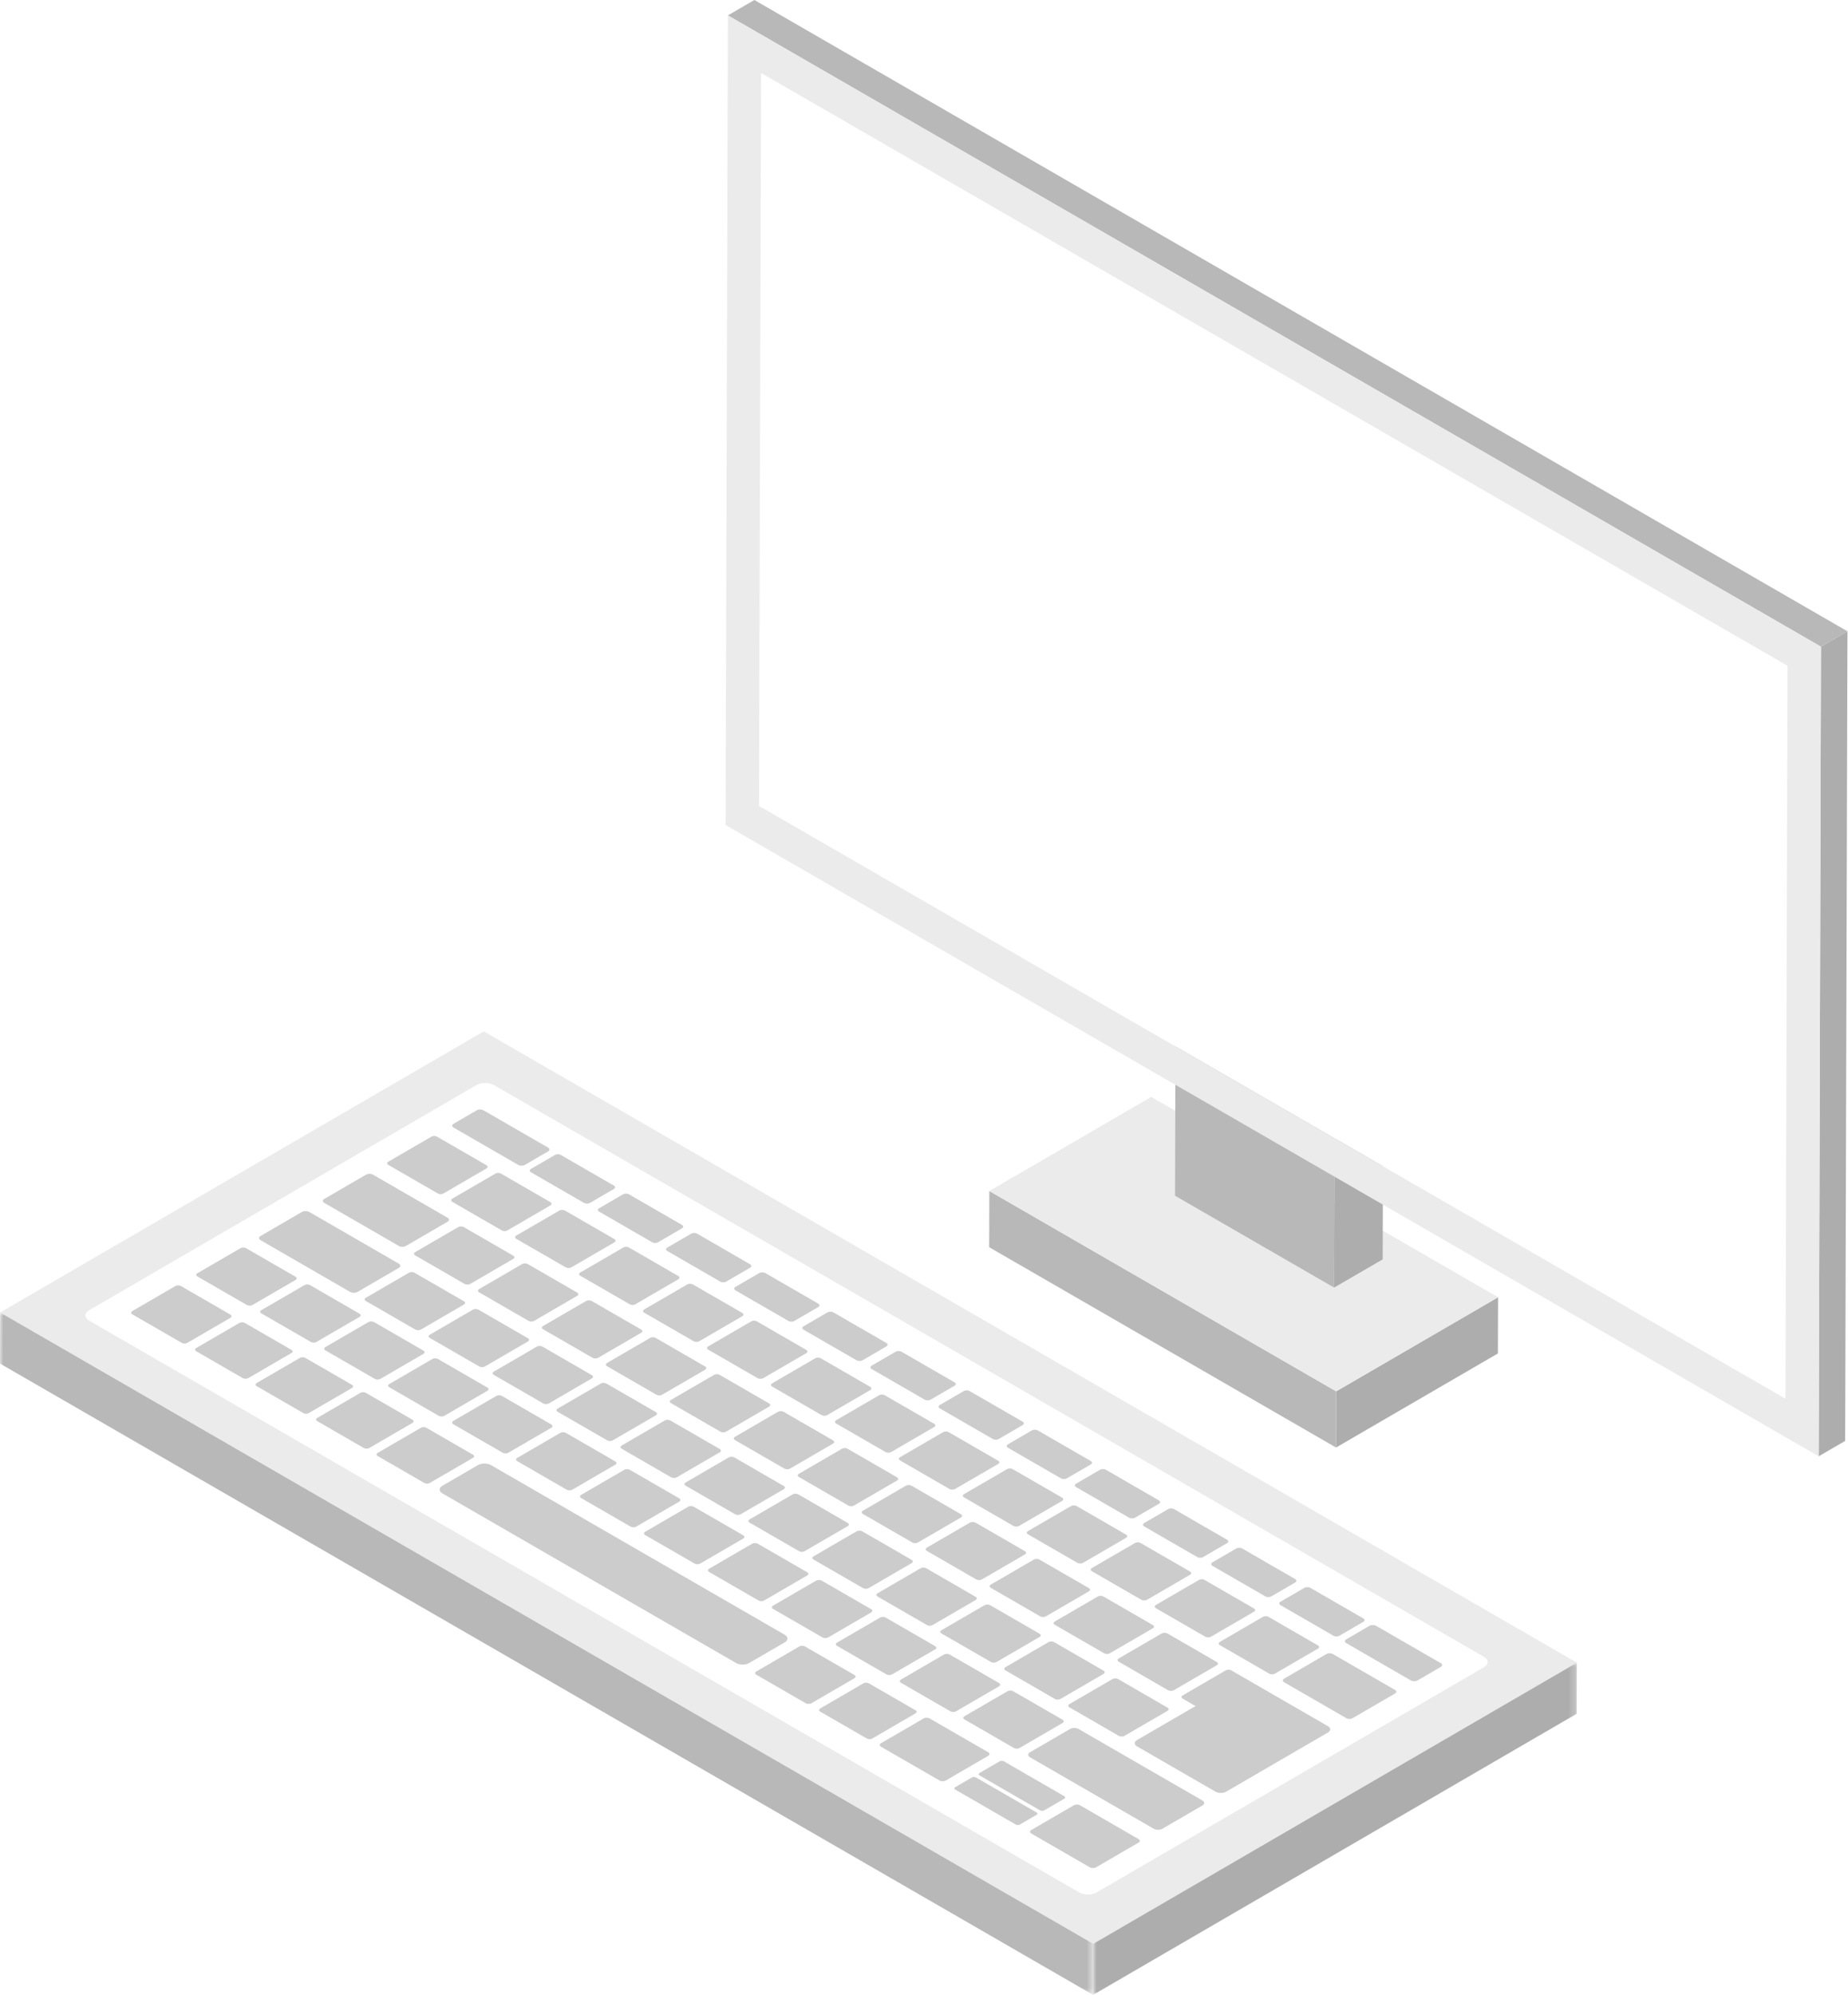 <?xml version="1.0" encoding="UTF-8"?>
<svg width="278px" height="300px" viewBox="0 0 278 300" version="1.1" xmlns="http://www.w3.org/2000/svg" xmlns:xlink="http://www.w3.org/1999/xlink">
    <title>company-vision_bg--2</title>
    <defs>
        <polygon id="path-1" points="0 -2.46531329e-14 72.774 -2.46531329e-14 72.774 49.958 0 49.958"></polygon>
        <polygon id="path-3" points="0 3.69796994e-14 164.46 3.69796994e-14 164.46 102.617 0 102.617"></polygon>
    </defs>
    <g id="Page-1" stroke="none" stroke-width="1" fill="none" fill-rule="evenodd" opacity="0.4">
        <g id="Group-190" transform="translate(0, 0)">
            <g id="Group-7" transform="translate(148.804, 164.962)">
                <polygon id="Fill-1" fill="#333333" points="76.555 30.126 76.531 38.574 52.18 52.724 52.204 44.277"></polygon>
                <polygon id="Fill-3" fill="#4D4D4D" points="52.204 44.277 52.18 52.724 0 22.598 0.024 14.151"></polygon>
                <polygon id="Fill-5" fill="#CCCCCC" points="76.555 30.126 52.204 44.277 0.024 14.151 24.374 0"></polygon>
            </g>
            <polygon id="Fill-8" fill="#333333" points="200.8 157.188 208.103 152.943 208 189.39 200.697 193.634"></polygon>
            <polygon id="Fill-9" fill="#808080" points="176.868 143.37 184.171 139.126 208.104 152.943 200.8 157.188"></polygon>
            <polygon id="Fill-10" fill="#4D4D4D" points="200.8 157.188 200.697 193.634 176.764 179.817 176.867 143.37"></polygon>
            <polygon id="Fill-11" fill="#FFFFFF" points="268.907 100.12 268.594 210.352 114.18 121.2 114.492 10.968"></polygon>
            <polygon id="Fill-12" fill="#333333" points="273.933 97.252 273.588 219.005 277.572 216.69 277.917 94.937"></polygon>
            <polygon id="Fill-13" fill="#4D4D4D" points="113.482 0 109.498 2.315 273.933 97.252 277.917 94.937"></polygon>
            <path d="M268.594,210.352 L268.907,100.12 L114.492,10.968 L114.179,121.2 L268.594,210.352 L268.594,210.352 Z M109.498,2.315 L273.933,97.251 L273.588,219.005 L109.153,124.068 L109.498,2.315 Z" id="Fill-14" fill="#CCCCCC"></path>
            <g id="Group-189" transform="translate(0, 155.103)">
                <path d="M164.971,129.465 L223.239,95.604 C223.962,95.183 223.961,94.498 223.233,94.077 L74.307,8.095 C73.579,7.675 72.395,7.676 71.672,8.096 L13.404,41.958 C12.681,42.378 12.685,43.062 13.413,43.483 L162.339,129.465 C163.066,129.886 164.248,129.886 164.971,129.465 L164.971,129.465 Z M72.774,0 L237.213,94.939 L164.46,137.218 L0.022,42.279 L72.774,0 Z" id="Fill-15" fill="#CCCCCC"></path>
                <path d="M153.406,119.285 L155.943,117.811 C156.106,117.716 156.106,117.563 155.94,117.468 L146.807,112.194 C146.645,112.101 146.378,112.099 146.214,112.194 L143.677,113.669 C143.516,113.762 143.516,113.918 143.679,114.012 L152.812,119.285 C152.978,119.381 153.244,119.379 153.406,119.285 L153.406,119.285 Z M157.09,117.145 L160.107,115.391 C160.284,115.288 160.283,115.122 160.105,115.02 L151.02,109.774 C150.843,109.672 150.555,109.672 150.379,109.774 L147.361,111.528 C147.185,111.63 147.186,111.797 147.363,111.899 L156.448,117.145 C156.626,117.247 156.914,117.247 157.09,117.145 L157.09,117.145 Z M103.982,30.42 L100.376,32.516 C100.134,32.656 100.135,32.886 100.379,33.026 L108.358,37.633 C108.601,37.773 108.997,37.773 109.238,37.633 L112.845,35.537 C113.087,35.396 113.086,35.167 112.842,35.027 L104.864,30.42 C104.62,30.279 104.224,30.279 103.982,30.42 L103.982,30.42 Z M196.23,83.679 L192.623,85.775 C192.381,85.915 192.383,86.144 192.626,86.285 L200.604,90.891 C200.848,91.032 201.244,91.032 201.486,90.891 L205.092,88.796 C205.334,88.655 205.333,88.426 205.089,88.285 L197.111,83.679 C196.867,83.538 196.472,83.538 196.23,83.679 L196.23,83.679 Z M165.48,65.925 L161.873,68.021 C161.631,68.162 161.632,68.391 161.876,68.532 L169.854,73.138 C170.098,73.279 170.494,73.279 170.736,73.138 L174.342,71.042 C174.584,70.902 174.583,70.673 174.339,70.532 L166.361,65.925 C166.117,65.785 165.722,65.785 165.48,65.925 L165.48,65.925 Z M124.483,42.256 L120.877,44.352 C120.635,44.493 120.637,44.722 120.88,44.862 L128.858,49.469 C129.099,49.608 129.498,49.609 129.74,49.469 L133.346,47.373 C133.588,47.232 133.584,47.002 133.343,46.863 L125.365,42.256 C125.121,42.116 124.725,42.116 124.483,42.256 L124.483,42.256 Z M185.98,77.761 L182.374,79.858 C182.132,79.998 182.133,80.227 182.377,80.368 L190.355,84.974 C190.599,85.115 190.995,85.115 191.237,84.974 L194.843,82.878 C195.085,82.738 195.084,82.509 194.84,82.368 L186.862,77.762 C186.618,77.621 186.222,77.621 185.98,77.761 L185.98,77.761 Z M155.23,60.008 L151.624,62.104 C151.382,62.244 151.383,62.474 151.627,62.614 L159.606,67.221 C159.849,67.361 160.245,67.361 160.487,67.221 L164.093,65.125 C164.335,64.984 164.334,64.755 164.09,64.615 L156.112,60.008 C155.868,59.868 155.472,59.867 155.23,60.008 L155.23,60.008 Z M134.732,48.173 L131.126,50.269 C130.884,50.41 130.885,50.639 131.129,50.78 L139.107,55.386 C139.351,55.527 139.747,55.527 139.989,55.386 L143.595,53.291 C143.837,53.15 143.836,52.921 143.592,52.78 L135.614,48.173 C135.37,48.033 134.974,48.033 134.732,48.173 L134.732,48.173 Z M83.484,18.585 L79.878,20.681 C79.636,20.822 79.637,21.051 79.881,21.192 L87.859,25.798 C88.103,25.939 88.499,25.939 88.741,25.798 L92.347,23.703 C92.589,23.562 92.588,23.333 92.344,23.192 L84.366,18.585 C84.122,18.445 83.726,18.445 83.484,18.585 L83.484,18.585 Z M144.982,54.091 L141.375,56.186 C141.133,56.327 141.134,56.556 141.378,56.697 L149.356,61.303 C149.6,61.444 149.996,61.444 150.238,61.303 L153.844,59.208 C154.086,59.067 154.085,58.838 153.841,58.697 L145.863,54.091 C145.619,53.95 145.224,53.95 144.982,54.091 L144.982,54.091 Z M93.733,24.503 L90.127,26.598 C89.885,26.739 89.886,26.968 90.13,27.109 L98.108,31.715 C98.352,31.856 98.748,31.856 98.99,31.715 L102.596,29.62 C102.838,29.479 102.837,29.25 102.593,29.109 L94.615,24.503 C94.371,24.362 93.975,24.362 93.733,24.503 L93.733,24.503 Z M175.728,71.843 L172.122,73.938 C171.88,74.079 171.884,74.31 172.128,74.451 L180.107,79.057 C180.347,79.196 180.746,79.197 180.988,79.057 L184.594,76.961 C184.836,76.821 184.832,76.59 184.591,76.451 L176.613,71.844 C176.369,71.704 175.97,71.702 175.728,71.843 L175.728,71.843 Z M114.231,36.337 L110.625,38.433 C110.383,38.574 110.384,38.803 110.628,38.943 L118.606,43.55 C118.85,43.691 119.249,43.692 119.491,43.552 L123.097,41.456 C123.339,41.315 123.335,41.084 123.091,40.944 L115.112,36.337 C114.869,36.197 114.474,36.197 114.231,36.337 L114.231,36.337 Z M213.226,97.618 L216.743,95.574 C217.009,95.42 217.01,95.168 216.743,95.013 L206.999,89.388 C206.731,89.233 206.294,89.233 206.027,89.388 L202.511,91.431 C202.245,91.586 202.246,91.839 202.514,91.994 L212.258,97.62 C212.526,97.774 212.96,97.772 213.226,97.618 L213.226,97.618 Z M71.741,11.857 L68.224,13.901 C67.959,14.056 67.96,14.309 68.227,14.464 L77.971,20.089 C78.239,20.244 78.677,20.244 78.943,20.089 L82.459,18.045 C82.725,17.891 82.724,17.638 82.456,17.483 L72.712,11.857 C72.444,11.703 72.007,11.703 71.741,11.857 L71.741,11.857 Z M55.546,62.658 L62.054,58.876 C62.275,58.748 62.274,58.536 62.051,58.408 L55.032,54.355 C54.809,54.227 54.444,54.227 54.223,54.355 L47.715,58.137 C47.494,58.265 47.492,58.479 47.715,58.607 L54.734,62.66 C54.957,62.788 55.325,62.787 55.546,62.658 L55.546,62.658 Z M131.214,106.345 L137.721,102.563 C137.943,102.435 137.941,102.223 137.716,102.093 L130.7,98.042 C130.477,97.913 130.111,97.913 129.89,98.042 L123.383,101.824 C123.162,101.952 123.16,102.165 123.383,102.294 L130.399,106.345 C130.624,106.475 130.993,106.473 131.214,106.345 L131.214,106.345 Z M64.649,67.914 L71.157,64.132 C71.378,64.004 71.377,63.792 71.151,63.662 L64.135,59.611 C63.91,59.481 63.544,59.481 63.323,59.609 L56.815,63.391 C56.594,63.52 56.593,63.733 56.818,63.863 L63.835,67.914 C64.06,68.044 64.428,68.042 64.649,67.914 L64.649,67.914 Z M46.446,57.404 L52.953,53.622 C53.175,53.494 53.173,53.282 52.948,53.152 L45.932,49.101 C45.706,48.971 45.341,48.971 45.119,49.099 L38.612,52.881 C38.391,53.01 38.389,53.223 38.615,53.354 L45.631,57.404 C45.856,57.534 46.225,57.533 46.446,57.404 L46.446,57.404 Z M37.343,52.149 L43.85,48.367 C44.072,48.238 44.07,48.026 43.845,47.896 L36.828,43.845 C36.603,43.715 36.237,43.715 36.016,43.844 L29.509,47.626 C29.288,47.754 29.286,47.967 29.512,48.097 L36.528,52.148 C36.753,52.279 37.122,52.277 37.343,52.149 L37.343,52.149 Z M163.802,83.724 L156.362,79.429 C156.133,79.297 155.756,79.297 155.526,79.43 L149.042,83.198 C148.815,83.33 148.816,83.549 149.045,83.681 L156.485,87.976 C156.717,88.11 157.094,88.11 157.321,87.978 L163.805,84.211 C164.035,84.077 164.034,83.858 163.802,83.724 L163.802,83.724 Z M134.937,67.059 L127.497,62.764 C127.266,62.63 126.891,62.632 126.661,62.765 L120.178,66.533 C119.95,66.665 119.949,66.882 120.18,67.016 L127.621,71.311 C127.852,71.445 128.23,71.445 128.457,71.313 L134.94,67.546 C135.17,67.412 135.169,67.193 134.937,67.059 L134.937,67.059 Z M115.697,55.951 L108.256,51.655 C108.025,51.522 107.647,51.522 107.417,51.655 L100.934,55.423 C100.707,55.555 100.708,55.774 100.939,55.907 L108.38,60.203 C108.608,60.335 108.986,60.335 109.213,60.203 L115.696,56.435 C115.927,56.301 115.925,56.082 115.697,55.951 L115.697,55.951 Z M72.072,39.24 L79.515,43.538 C79.744,43.67 80.121,43.67 80.348,43.538 L86.832,39.77 C87.062,39.636 87.061,39.418 86.832,39.286 L79.389,34.988 C79.161,34.857 78.783,34.857 78.553,34.99 L72.069,38.758 C71.842,38.89 71.844,39.109 72.072,39.24 L72.072,39.24 Z M106.073,50.394 L98.633,46.099 C98.401,45.965 98.027,45.967 97.797,46.101 L91.313,49.868 C91.086,50.001 91.084,50.217 91.316,50.351 L98.756,54.647 C98.988,54.78 99.366,54.78 99.592,54.649 L106.076,50.881 C106.306,50.747 106.305,50.528 106.073,50.394 L106.073,50.394 Z M28.179,46.844 L34.663,43.076 C34.89,42.944 34.889,42.726 34.66,42.594 L27.22,38.298 C26.988,38.164 26.611,38.164 26.384,38.296 L19.9,42.064 C19.67,42.198 19.671,42.416 19.903,42.55 L27.343,46.846 C27.572,46.978 27.95,46.978 28.179,46.844 L28.179,46.844 Z M158.663,88.753 C158.435,88.885 158.437,89.103 158.668,89.237 L166.108,93.533 C166.34,93.666 166.715,93.664 166.942,93.533 L173.425,89.765 C173.655,89.631 173.657,89.414 173.425,89.28 L165.985,84.985 C165.754,84.851 165.376,84.851 165.146,84.985 L158.663,88.753 L158.663,88.753 Z M144.561,72.616 L137.121,68.32 C136.89,68.186 136.512,68.186 136.281,68.32 L129.798,72.088 C129.571,72.22 129.573,72.439 129.804,72.572 L137.244,76.868 C137.476,77.002 137.85,77 138.077,76.868 L144.561,73.1 C144.791,72.966 144.793,72.749 144.561,72.616 L144.561,72.616 Z M87.289,36.264 C87.059,36.398 87.057,36.615 87.289,36.749 L94.729,41.045 C94.96,41.178 95.338,41.178 95.568,41.045 L102.052,37.277 C102.279,37.145 102.277,36.926 102.046,36.792 L94.606,32.497 C94.374,32.363 93.999,32.365 93.773,32.497 L87.289,36.264 L87.289,36.264 Z M142.015,93.71 L135.532,97.478 C135.304,97.609 135.306,97.828 135.537,97.962 L142.977,102.258 C143.206,102.39 143.584,102.389 143.811,102.257 L150.294,98.49 C150.524,98.356 150.523,98.137 150.294,98.005 L142.854,93.71 C142.623,93.576 142.245,93.576 142.015,93.71 L142.015,93.71 Z M103.144,68.322 L110.584,72.617 C110.815,72.751 111.19,72.753 111.42,72.619 L117.903,68.851 C118.134,68.717 118.132,68.499 117.901,68.365 L110.461,64.069 C110.232,63.938 109.854,63.938 109.624,64.071 L103.141,67.839 C102.911,67.973 102.915,68.19 103.144,68.322 L103.144,68.322 Z M93.907,65.934 L87.423,69.702 C87.196,69.834 87.197,70.053 87.429,70.187 L94.869,74.482 C95.101,74.616 95.475,74.614 95.702,74.482 L102.186,70.714 C102.416,70.581 102.418,70.364 102.186,70.23 L94.746,65.934 C94.515,65.801 94.137,65.801 93.907,65.934 L93.907,65.934 Z M132.395,88.156 L125.911,91.923 C125.684,92.055 125.682,92.272 125.914,92.406 L133.354,96.702 C133.586,96.835 133.963,96.835 134.19,96.703 L140.674,92.935 C140.904,92.802 140.903,92.583 140.671,92.449 L133.231,88.154 C132.999,88.02 132.624,88.022 132.395,88.156 L132.395,88.156 Z M61.516,36.296 L55.033,40.064 C54.802,40.198 54.807,40.414 55.038,40.548 L62.478,44.844 C62.707,44.976 63.082,44.977 63.311,44.844 L69.795,41.076 C70.025,40.942 70.024,40.723 69.795,40.591 L62.355,36.296 C62.124,36.162 61.746,36.162 61.516,36.296 L61.516,36.296 Z M113.15,77.045 L106.667,80.813 C106.44,80.945 106.441,81.163 106.67,81.295 L114.113,85.593 C114.341,85.725 114.719,85.725 114.946,85.593 L121.43,81.825 C121.66,81.691 121.659,81.473 121.43,81.34 L113.987,77.043 C113.758,76.911 113.381,76.911 113.15,77.045 L113.15,77.045 Z M183.506,92.3 L190.945,96.595 C191.177,96.729 191.552,96.727 191.782,96.594 L198.265,92.826 C198.492,92.694 198.494,92.477 198.263,92.343 L190.823,88.048 C190.591,87.914 190.213,87.914 189.986,88.046 L183.503,91.813 C183.273,91.947 183.274,92.166 183.506,92.3 L183.506,92.3 Z M84.286,60.38 L77.803,64.148 C77.575,64.28 77.577,64.498 77.805,64.631 L85.246,68.926 C85.477,69.06 85.855,69.06 86.082,68.928 L92.565,65.16 C92.795,65.026 92.794,64.808 92.563,64.674 L85.122,60.378 C84.894,60.246 84.516,60.246 84.286,60.38 L84.286,60.38 Z M153.365,107.774 L159.848,104.006 C160.079,103.872 160.077,103.653 159.849,103.522 L152.406,99.224 C152.177,99.092 151.799,99.092 151.569,99.226 L145.086,102.994 C144.859,103.126 144.86,103.345 145.088,103.477 L152.531,107.774 C152.76,107.905 153.138,107.905 153.365,107.774 L153.365,107.774 Z M58.565,53.522 L66.004,57.817 C66.236,57.951 66.611,57.949 66.838,57.817 L73.321,54.05 C73.552,53.916 73.553,53.699 73.322,53.565 L65.882,49.27 C65.65,49.136 65.272,49.136 65.042,49.27 L58.559,53.037 C58.332,53.169 58.333,53.388 58.565,53.522 L58.565,53.522 Z M162.917,79.929 L169.401,76.161 C169.628,76.029 169.63,75.812 169.398,75.678 L161.958,71.383 C161.727,71.249 161.349,71.249 161.122,71.381 L154.638,75.149 C154.408,75.282 154.409,75.501 154.641,75.635 L162.081,79.93 C162.313,80.064 162.687,80.062 162.917,79.929 L162.917,79.929 Z M188.645,87.271 C188.872,87.139 188.87,86.921 188.642,86.789 L181.199,82.491 C180.971,82.36 180.593,82.36 180.366,82.491 L173.882,86.259 C173.652,86.393 173.653,86.612 173.882,86.743 L181.325,91.041 C181.554,91.173 181.931,91.173 182.162,91.039 L188.645,87.271 L188.645,87.271 Z M37.973,41.152 L44.457,37.385 C44.687,37.251 44.686,37.032 44.457,36.9 L37.017,32.605 C36.785,32.471 36.408,32.471 36.178,32.605 L29.694,36.372 C29.467,36.504 29.468,36.723 29.7,36.857 L37.14,41.153 C37.369,41.284 37.746,41.284 37.973,41.152 L37.973,41.152 Z M57.218,52.263 L63.701,48.495 C63.931,48.362 63.929,48.143 63.698,48.009 L56.258,43.713 C56.027,43.58 55.652,43.581 55.422,43.715 L48.938,47.483 C48.711,47.615 48.71,47.832 48.941,47.966 L56.381,52.261 C56.612,52.395 56.99,52.395 57.218,52.263 L57.218,52.263 Z M153.297,74.374 L159.78,70.607 C160.008,70.474 160.006,70.256 159.775,70.122 L152.335,65.826 C152.106,65.695 151.728,65.695 151.501,65.826 L145.018,69.594 C144.788,69.728 144.789,69.947 145.018,70.079 L152.458,74.374 C152.689,74.508 153.067,74.508 153.297,74.374 L153.297,74.374 Z M134.053,63.264 L140.537,59.496 C140.763,59.364 140.766,59.147 140.534,59.013 L133.094,54.718 C132.862,54.584 132.484,54.584 132.257,54.716 L125.774,58.484 C125.544,58.617 125.545,58.836 125.777,58.97 L133.216,63.265 C133.448,63.399 133.823,63.398 134.053,63.264 L134.053,63.264 Z M175.633,101.697 L168.189,97.399 C167.961,97.267 167.583,97.267 167.353,97.401 L160.87,101.169 C160.64,101.302 160.644,101.52 160.872,101.651 L168.316,105.949 C168.544,106.081 168.919,106.083 169.149,105.949 L175.632,102.181 C175.862,102.047 175.861,101.828 175.633,101.697 L175.633,101.697 Z M141.632,90.543 L149.071,94.838 C149.303,94.972 149.675,94.972 149.905,94.838 L156.388,91.07 C156.619,90.937 156.62,90.72 156.389,90.586 L148.949,86.291 C148.717,86.157 148.339,86.157 148.109,86.291 L141.626,90.058 C141.396,90.192 141.4,90.409 141.632,90.543 L141.632,90.543 Z M105.188,46.599 L111.672,42.831 C111.899,42.699 111.898,42.48 111.669,42.348 L104.229,38.053 C103.998,37.919 103.62,37.919 103.393,38.051 L96.91,41.819 C96.679,41.953 96.681,42.171 96.912,42.305 L104.352,46.6 C104.581,46.733 104.959,46.733 105.188,46.599 L105.188,46.599 Z M112.767,73.878 L120.207,78.173 C120.439,78.307 120.81,78.307 121.04,78.173 L127.524,74.406 C127.754,74.272 127.756,74.055 127.524,73.921 L120.084,69.626 C119.852,69.492 119.475,69.492 119.245,69.626 L112.761,73.394 C112.531,73.527 112.535,73.744 112.767,73.878 L112.767,73.878 Z M151.252,96.097 L158.692,100.393 C158.924,100.526 159.298,100.528 159.528,100.395 L166.012,96.627 C166.242,96.493 166.241,96.274 166.009,96.14 L158.569,91.845 C158.337,91.711 157.963,91.713 157.733,91.847 L151.249,95.614 C151.019,95.748 151.02,95.963 151.252,96.097 L151.252,96.097 Z M132.008,84.987 L139.451,89.284 C139.68,89.416 140.054,89.418 140.285,89.284 L146.768,85.516 C146.998,85.382 146.997,85.164 146.768,85.032 L139.325,80.734 C139.097,80.603 138.719,80.603 138.489,80.736 L132.005,84.504 C131.775,84.638 131.779,84.855 132.008,84.987 L132.008,84.987 Z M68.044,25.639 L75.488,29.936 C75.716,30.068 76.094,30.068 76.324,29.934 L82.808,26.166 C83.035,26.034 83.034,25.816 82.805,25.684 L75.362,21.386 C75.133,21.254 74.756,21.254 74.528,21.386 L68.045,25.154 C67.815,25.288 67.816,25.506 68.044,25.639 L68.044,25.639 Z M83.902,57.213 L91.343,61.509 C91.574,61.642 91.946,61.642 92.176,61.508 L98.66,57.741 C98.89,57.607 98.892,57.39 98.66,57.256 L91.22,52.961 C90.988,52.827 90.61,52.827 90.38,52.961 L83.897,56.729 C83.667,56.862 83.671,57.079 83.902,57.213 L83.902,57.213 Z M80.76,47.406 L74.276,51.174 C74.046,51.308 74.047,51.523 74.279,51.657 L81.719,55.953 C81.951,56.086 82.325,56.088 82.556,55.954 L89.039,52.186 C89.269,52.053 89.268,51.834 89.037,51.7 L81.596,47.405 C81.365,47.271 80.99,47.273 80.76,47.406 L80.76,47.406 Z M124.433,57.709 L130.916,53.942 C131.143,53.81 131.142,53.591 130.91,53.457 L123.47,49.161 C123.239,49.028 122.864,49.03 122.637,49.161 L116.153,52.929 C115.923,53.063 115.922,53.28 116.153,53.414 L123.593,57.709 C123.825,57.843 124.202,57.843 124.433,57.709 L124.433,57.709 Z M125.317,61.505 L117.877,57.21 C117.645,57.076 117.268,57.076 117.038,57.21 L110.554,60.977 C110.327,61.109 110.328,61.328 110.56,61.462 L118,65.757 C118.232,65.891 118.609,65.891 118.836,65.759 L125.32,61.991 C125.55,61.858 125.549,61.639 125.317,61.505 L125.317,61.505 Z M68.929,29.434 L62.446,33.202 C62.219,33.334 62.22,33.552 62.451,33.686 L69.892,37.982 C70.123,38.115 70.501,38.115 70.728,37.984 L77.211,34.216 C77.441,34.082 77.44,33.863 77.209,33.73 L69.768,29.434 C69.537,29.3 69.16,29.3 68.929,29.434 L68.929,29.434 Z M122.053,101.042 L128.537,97.275 C128.764,97.142 128.763,96.924 128.531,96.79 L121.091,92.495 C120.859,92.361 120.482,92.361 120.255,92.493 L113.771,96.261 C113.541,96.394 113.542,96.613 113.774,96.747 L121.214,101.042 C121.446,101.176 121.824,101.176 122.053,101.042 L122.053,101.042 Z M154.182,78.17 L146.741,73.874 C146.51,73.741 146.132,73.741 145.902,73.874 L139.418,77.642 C139.192,77.774 139.193,77.993 139.425,78.127 L146.865,82.422 C147.096,82.556 147.474,82.556 147.701,82.424 L154.184,78.656 C154.415,78.522 154.413,78.304 154.182,78.17 L154.182,78.17 Z M81.696,44.797 L89.136,49.092 C89.367,49.226 89.745,49.226 89.972,49.094 L96.455,45.326 C96.686,45.193 96.684,44.974 96.453,44.84 L89.012,40.545 C88.781,40.411 88.403,40.411 88.173,40.545 L81.69,44.312 C81.463,44.444 81.464,44.663 81.696,44.797 L81.696,44.797 Z M176.565,99.089 L183.049,95.321 C183.279,95.187 183.277,94.969 183.046,94.835 L175.606,90.539 C175.374,90.406 174.997,90.406 174.766,90.539 L168.283,94.307 C168.056,94.439 168.057,94.658 168.289,94.791 L175.729,99.087 C175.96,99.221 176.338,99.221 176.565,99.089 L176.565,99.089 Z M71.136,41.85 L64.653,45.618 C64.423,45.752 64.427,45.969 64.659,46.102 L72.099,50.398 C72.33,50.532 72.705,50.534 72.935,50.4 L79.419,46.632 C79.649,46.498 79.647,46.279 79.416,46.146 L71.976,41.85 C71.744,41.716 71.367,41.716 71.136,41.85 L71.136,41.85 Z M122.771,82.599 L116.288,86.367 C116.061,86.499 116.062,86.718 116.293,86.851 L123.733,91.147 C123.965,91.281 124.343,91.281 124.57,91.149 L131.053,87.381 C131.283,87.247 131.282,87.028 131.051,86.895 L123.61,82.599 C123.379,82.466 123.001,82.466 122.771,82.599 L122.771,82.599 Z M74.663,54.824 L68.179,58.592 C67.952,58.724 67.953,58.943 68.185,59.076 L75.625,63.372 C75.857,63.506 76.234,63.505 76.461,63.373 L82.945,59.606 C83.175,59.472 83.174,59.253 82.942,59.12 L75.502,54.824 C75.27,54.69 74.893,54.69 74.663,54.824 L74.663,54.824 Z M143.677,68.82 L150.16,65.052 C150.387,64.92 150.386,64.701 150.154,64.568 L142.714,60.272 C142.483,60.138 142.105,60.138 141.878,60.27 L135.394,64.038 C135.164,64.172 135.166,64.391 135.397,64.524 L142.837,68.82 C143.069,68.954 143.446,68.954 143.677,68.82 L143.677,68.82 Z M64.905,15.83 L58.421,19.598 C58.191,19.732 58.192,19.95 58.424,20.084 L65.864,24.38 C66.096,24.513 66.474,24.513 66.703,24.38 L73.187,20.612 C73.414,20.48 73.413,20.261 73.182,20.128 L65.741,15.832 C65.51,15.698 65.132,15.698 64.905,15.83 L64.905,15.83 Z M77.665,30.709 C77.435,30.842 77.437,31.061 77.668,31.194 L85.108,35.49 C85.34,35.624 85.717,35.624 85.948,35.49 L92.431,31.722 C92.658,31.59 92.657,31.372 92.425,31.238 L84.985,26.942 C84.754,26.809 84.376,26.809 84.149,26.941 L77.665,30.709 L77.665,30.709 Z M93.523,62.767 L100.963,67.063 C101.195,67.197 101.569,67.199 101.8,67.065 L108.283,63.297 C108.513,63.163 108.512,62.944 108.28,62.811 L100.84,58.515 C100.609,58.381 100.231,58.381 100.001,58.515 L93.518,62.283 C93.287,62.417 93.292,62.634 93.523,62.767 L93.523,62.767 Z M103.527,71.489 L97.044,75.256 C96.817,75.389 96.818,75.607 97.049,75.741 L104.489,80.037 C104.721,80.17 105.099,80.17 105.326,80.038 L111.809,76.27 C112.039,76.137 112.038,75.918 111.807,75.785 L104.366,71.489 C104.135,71.355 103.757,71.355 103.527,71.489 L103.527,71.489 Z M179.025,81.717 C179.251,81.585 179.25,81.366 179.019,81.232 L171.578,76.937 C171.347,76.803 170.969,76.803 170.742,76.935 L164.259,80.703 C164.028,80.837 164.03,81.055 164.261,81.189 L171.702,85.485 C171.933,85.618 172.311,85.618 172.541,85.485 L179.025,81.717 L179.025,81.717 Z M47.597,46.709 L54.081,42.941 C54.31,42.807 54.309,42.588 54.078,42.455 L46.637,38.159 C46.406,38.025 46.028,38.025 45.798,38.159 L39.315,41.927 C39.088,42.059 39.089,42.278 39.32,42.411 L46.761,46.707 C46.992,46.841 47.37,46.841 47.597,46.709 L47.597,46.709 Z M114.812,52.155 L121.296,48.387 C121.523,48.255 121.521,48.036 121.29,47.903 L113.85,43.607 C113.618,43.473 113.24,43.474 113.013,43.606 L106.53,47.373 C106.3,47.507 106.301,47.726 106.533,47.859 L113.973,52.155 C114.204,52.289 114.582,52.289 114.812,52.155 L114.812,52.155 Z M122.387,79.432 L129.828,83.728 C130.059,83.861 130.434,83.863 130.664,83.73 L137.148,79.962 C137.377,79.828 137.376,79.609 137.145,79.476 L129.705,75.18 C129.473,75.046 129.095,75.046 128.865,75.18 L122.382,78.948 C122.151,79.082 122.156,79.298 122.387,79.432 L122.387,79.432 Z M164.869,125.72 L171.28,121.994 C171.528,121.85 171.527,121.614 171.277,121.47 L162.46,116.379 C162.207,116.233 161.8,116.233 161.552,116.377 L155.14,120.103 C154.892,120.247 154.89,120.485 155.143,120.631 L163.96,125.722 C164.21,125.866 164.621,125.864 164.869,125.72 L164.869,125.72 Z M142.26,112.667 L148.671,108.941 C148.919,108.796 148.918,108.56 148.668,108.416 L139.851,103.326 C139.598,103.179 139.19,103.179 138.943,103.324 L132.531,107.05 C132.283,107.194 132.281,107.432 132.534,107.578 L141.351,112.668 C141.601,112.812 142.012,112.811 142.26,112.667 L142.26,112.667 Z M203.471,103.287 L209.859,99.574 C210.113,99.427 210.112,99.184 209.856,99.036 L200.491,93.63 C200.236,93.482 199.813,93.481 199.559,93.628 L193.171,97.34 C192.914,97.49 192.918,97.734 193.174,97.882 L202.539,103.289 C202.795,103.436 203.214,103.436 203.471,103.287 L203.471,103.287 Z M55.078,21.541 L48.777,25.203 C48.496,25.366 48.501,25.632 48.78,25.793 L60.018,32.282 C60.301,32.445 60.757,32.445 61.038,32.282 L67.339,28.62 C67.617,28.458 67.618,28.193 67.335,28.029 L56.097,21.541 C55.818,21.379 55.356,21.379 55.078,21.541 L55.078,21.541 Z M45.413,27.158 L39.204,30.766 C38.899,30.943 38.904,31.233 39.211,31.41 L52.671,39.182 C52.978,39.359 53.476,39.359 53.78,39.182 L59.989,35.573 C60.294,35.396 60.295,35.107 59.988,34.929 L46.528,27.158 C46.221,26.981 45.717,26.981 45.413,27.158 L45.413,27.158 Z M174.857,119.916 L180.88,116.415 C181.236,116.209 181.237,115.87 180.879,115.664 L162.261,104.914 C161.903,104.707 161.315,104.707 160.96,104.914 L154.936,108.415 C154.581,108.621 154.586,108.96 154.944,109.166 L173.562,119.916 C173.92,120.122 174.502,120.122 174.857,119.916 L174.857,119.916 Z M184.46,114.335 L199.778,105.433 C200.223,105.174 200.224,104.752 199.776,104.494 L192.669,100.391 L187.972,97.679 L185.226,96.094 C184.998,95.962 184.62,95.961 184.39,96.095 L177.907,99.863 C177.679,99.995 177.681,100.214 177.909,100.346 L179.843,101.462 L171.032,106.583 C170.587,106.841 170.589,107.261 171.037,107.52 L182.841,114.335 C183.289,114.594 184.014,114.594 184.46,114.335 L184.46,114.335 Z M112.706,94.988 L118.054,91.88 C118.595,91.566 118.592,91.052 118.048,90.737 L73.864,65.228 C73.32,64.913 72.432,64.913 71.891,65.228 L66.543,68.336 C66.003,68.65 66.003,69.166 66.547,69.48 L110.731,94.989 C111.275,95.304 112.165,95.302 112.706,94.988 L112.706,94.988 Z M223.233,94.078 C223.961,94.498 223.962,95.184 223.239,95.604 L164.971,129.465 C164.248,129.886 163.067,129.886 162.339,129.465 L13.413,43.483 C12.685,43.063 12.681,42.378 13.404,41.958 L71.672,8.097 C72.395,7.676 73.579,7.675 74.307,8.095 L223.233,94.078 Z" id="Fill-17" fill="#FFFFFF"></path>
                <path d="M92.344,23.192 C92.588,23.333 92.589,23.562 92.347,23.702 L88.741,25.798 C88.499,25.939 88.103,25.939 87.86,25.798 L79.881,21.192 C79.637,21.051 79.636,20.822 79.878,20.681 L83.484,18.586 C83.726,18.445 84.122,18.445 84.366,18.586 L92.344,23.192 Z" id="Fill-19" fill="#808080"></path>
                <path d="M102.593,29.109 C102.837,29.25 102.838,29.479 102.596,29.62 L98.99,31.715 C98.748,31.856 98.352,31.856 98.109,31.715 L90.13,27.109 C89.886,26.968 89.885,26.739 90.127,26.599 L93.733,24.503 C93.975,24.362 94.371,24.362 94.615,24.503 L102.593,29.109 Z" id="Fill-21" fill="#808080"></path>
                <path d="M67.336,28.029 C67.618,28.193 67.617,28.458 67.339,28.62 L61.038,32.281 C60.757,32.445 60.301,32.445 60.019,32.282 L48.78,25.793 C48.5,25.632 48.496,25.366 48.777,25.203 L55.078,21.541 C55.356,21.379 55.817,21.379 56.097,21.541 L67.336,28.029 Z" id="Fill-23" fill="#808080"></path>
                <path d="M77.209,33.73 C77.44,33.863 77.442,34.082 77.211,34.216 L70.728,37.984 C70.501,38.116 70.123,38.116 69.892,37.982 L62.452,33.686 C62.22,33.553 62.219,33.334 62.446,33.202 L68.929,29.434 C69.159,29.3 69.537,29.3 69.769,29.434 L77.209,33.73 Z" id="Fill-25" fill="#808080"></path>
                <path d="M59.989,34.93 C60.295,35.106 60.294,35.397 59.989,35.574 L53.78,39.182 C53.476,39.359 52.978,39.359 52.672,39.182 L39.211,31.41 C38.904,31.233 38.899,30.943 39.204,30.766 L45.413,27.158 C45.717,26.981 46.221,26.981 46.528,27.158 L59.989,34.93 Z" id="Fill-27" fill="#808080"></path>
                <path d="M102.046,36.792 C102.277,36.926 102.279,37.145 102.052,37.277 L95.568,41.044 C95.338,41.178 94.96,41.178 94.729,41.044 L87.289,36.749 C87.057,36.615 87.059,36.398 87.289,36.265 L93.773,32.497 C93.999,32.365 94.374,32.363 94.606,32.497 L102.046,36.792 Z" id="Fill-29" fill="#808080"></path>
                <path d="M86.832,39.286 C87.061,39.418 87.062,39.637 86.832,39.77 L80.348,43.538 C80.122,43.67 79.744,43.67 79.515,43.538 L72.072,39.241 C71.844,39.109 71.842,38.89 72.069,38.758 L78.553,34.99 C78.783,34.856 79.161,34.856 79.389,34.989 L86.832,39.286 Z" id="Fill-31" fill="#808080"></path>
                <path d="M69.795,40.592 C70.024,40.723 70.025,40.942 69.795,41.076 L63.312,44.844 C63.082,44.978 62.707,44.976 62.478,44.844 L55.038,40.548 C54.807,40.415 54.802,40.197 55.033,40.064 L61.516,36.296 C61.746,36.162 62.124,36.162 62.355,36.296 L69.795,40.592 Z" id="Fill-33" fill="#808080"></path>
                <path d="M79.416,46.146 C79.648,46.28 79.649,46.499 79.419,46.632 L72.935,50.4 C72.705,50.534 72.331,50.532 72.099,50.398 L64.659,46.103 C64.427,45.969 64.423,45.752 64.653,45.618 L71.137,41.851 C71.366,41.717 71.744,41.717 71.976,41.851 L79.416,46.146 Z" id="Fill-35" fill="#808080"></path>
                <path d="M43.845,47.896 C44.07,48.026 44.072,48.239 43.85,48.367 L37.343,52.148 C37.122,52.277 36.753,52.279 36.528,52.148 L29.511,48.098 C29.286,47.967 29.288,47.754 29.509,47.626 L36.016,43.844 C36.238,43.715 36.603,43.715 36.829,43.846 L43.845,47.896 Z" id="Fill-37" fill="#808080"></path>
                <path d="M115.697,55.951 C115.925,56.083 115.927,56.302 115.696,56.435 L109.213,60.203 C108.986,60.335 108.608,60.335 108.38,60.203 L100.94,55.907 C100.708,55.774 100.707,55.555 100.934,55.423 L107.417,51.655 C107.647,51.521 108.025,51.521 108.257,51.655 L115.697,55.951 Z" id="Fill-39" fill="#808080"></path>
                <path d="M82.942,59.12 C83.174,59.253 83.175,59.472 82.945,59.606 L76.461,63.374 C76.234,63.506 75.857,63.506 75.625,63.372 L68.185,59.076 C67.953,58.943 67.952,58.724 68.179,58.592 L74.663,54.824 C74.893,54.69 75.27,54.69 75.502,54.824 L82.942,59.12 Z" id="Fill-41" fill="#808080"></path>
                <path d="M117.901,68.365 C118.132,68.499 118.134,68.718 117.903,68.851 L111.42,72.619 C111.19,72.753 110.815,72.751 110.584,72.617 L103.144,68.322 C102.915,68.19 102.911,67.973 103.141,67.839 L109.624,64.072 C109.854,63.938 110.232,63.938 110.461,64.07 L117.901,68.365 Z" id="Fill-43" fill="#808080"></path>
                <path d="M174.339,70.532 C174.583,70.672 174.584,70.902 174.342,71.042 L170.736,73.138 C170.494,73.279 170.098,73.279 169.855,73.138 L161.876,68.532 C161.633,68.391 161.631,68.162 161.873,68.021 L165.479,65.926 C165.721,65.785 166.117,65.785 166.361,65.926 L174.339,70.532 Z" id="Fill-45" fill="#808080"></path>
                <path d="M144.561,72.616 C144.793,72.749 144.791,72.966 144.561,73.1 L138.077,76.868 C137.85,77 137.476,77.002 137.244,76.868 L129.804,72.572 C129.572,72.439 129.571,72.22 129.798,72.088 L136.282,68.32 C136.512,68.186 136.889,68.186 137.121,68.32 L144.561,72.616 Z" id="Fill-47" fill="#808080"></path>
                <path d="M184.591,76.451 C184.832,76.59 184.836,76.821 184.594,76.961 L180.988,79.057 C180.746,79.198 180.347,79.196 180.107,79.057 L172.128,74.451 C171.885,74.31 171.88,74.079 172.122,73.938 L175.728,71.843 C175.97,71.702 176.369,71.704 176.613,71.845 L184.591,76.451 Z" id="Fill-49" fill="#808080"></path>
                <path d="M146.768,85.032 C146.997,85.164 146.998,85.383 146.768,85.516 L140.284,89.284 C140.055,89.418 139.68,89.416 139.451,89.284 L132.008,84.987 C131.78,84.855 131.775,84.638 132.005,84.504 L138.489,80.736 C138.719,80.602 139.097,80.602 139.325,80.735 L146.768,85.032 Z" id="Fill-51" fill="#808080"></path>
                <path d="M205.089,88.285 C205.333,88.426 205.334,88.655 205.092,88.796 L201.486,90.892 C201.244,91.032 200.848,91.032 200.605,90.892 L192.626,86.285 C192.383,86.145 192.381,85.915 192.623,85.775 L196.23,83.679 C196.472,83.539 196.867,83.539 197.111,83.679 L205.089,88.285 Z" id="Fill-53" fill="#808080"></path>
                <path d="M173.426,89.28 C173.657,89.414 173.655,89.631 173.425,89.765 L166.942,93.533 C166.715,93.665 166.34,93.666 166.109,93.533 L158.668,89.237 C158.437,89.103 158.435,88.884 158.663,88.753 L165.146,84.985 C165.376,84.851 165.754,84.851 165.985,84.985 L173.426,89.28 Z" id="Fill-55" fill="#808080"></path>
                <path d="M128.531,96.79 C128.763,96.924 128.764,97.143 128.537,97.275 L122.054,101.043 C121.824,101.176 121.446,101.176 121.214,101.043 L113.774,96.747 C113.543,96.613 113.541,96.394 113.771,96.261 L120.255,92.493 C120.482,92.361 120.86,92.361 121.091,92.495 L128.531,96.79 Z" id="Fill-57" fill="#808080"></path>
                <path d="M82.456,17.483 C82.724,17.637 82.725,17.891 82.459,18.046 L78.943,20.089 C78.677,20.244 78.239,20.244 77.972,20.089 L68.228,14.464 C67.96,14.309 67.959,14.056 68.224,13.901 L71.741,11.858 C72.007,11.703 72.444,11.703 72.712,11.858 L82.456,17.483 Z" id="Fill-59" fill="#808080"></path>
                <path d="M73.181,20.127 C73.413,20.261 73.414,20.48 73.187,20.612 L66.704,24.38 C66.473,24.514 66.096,24.514 65.864,24.38 L58.424,20.084 C58.193,19.951 58.191,19.732 58.421,19.598 L64.905,15.83 C65.132,15.698 65.51,15.698 65.741,15.832 L73.181,20.127 Z" id="Fill-61" fill="#808080"></path>
                <path d="M92.425,31.238 C92.657,31.372 92.658,31.591 92.431,31.722 L85.948,35.49 C85.718,35.624 85.34,35.624 85.108,35.49 L77.668,31.195 C77.437,31.061 77.435,30.842 77.666,30.708 L84.149,26.941 C84.376,26.809 84.754,26.809 84.985,26.943 L92.425,31.238 Z" id="Fill-63" fill="#808080"></path>
                <path d="M112.842,35.027 C113.086,35.167 113.087,35.396 112.845,35.537 L109.239,37.633 C108.997,37.774 108.601,37.774 108.358,37.633 L100.379,33.026 C100.136,32.886 100.134,32.656 100.376,32.516 L103.982,30.42 C104.224,30.28 104.62,30.28 104.864,30.42 L112.842,35.027 Z" id="Fill-65" fill="#808080"></path>
                <path d="M44.457,36.9 C44.686,37.032 44.687,37.251 44.457,37.385 L37.973,41.152 C37.747,41.285 37.369,41.285 37.14,41.152 L29.7,36.857 C29.468,36.723 29.467,36.504 29.694,36.373 L36.178,32.605 C36.408,32.471 36.785,32.471 37.017,32.605 L44.457,36.9 Z" id="Fill-67" fill="#808080"></path>
                <path d="M123.091,40.944 C123.335,41.084 123.339,41.315 123.097,41.456 L119.491,43.552 C119.249,43.693 118.85,43.69 118.606,43.55 L110.628,38.944 C110.385,38.803 110.383,38.574 110.625,38.433 L114.231,36.337 C114.473,36.197 114.869,36.197 115.113,36.337 L123.091,40.944 Z" id="Fill-69" fill="#808080"></path>
                <path d="M111.669,42.348 C111.898,42.48 111.899,42.699 111.672,42.831 L105.189,46.599 C104.959,46.733 104.581,46.733 104.352,46.601 L96.912,42.305 C96.681,42.172 96.679,41.953 96.909,41.819 L103.393,38.051 C103.62,37.919 103.998,37.919 104.229,38.053 L111.669,42.348 Z" id="Fill-71" fill="#808080"></path>
                <path d="M54.078,42.455 C54.309,42.588 54.311,42.807 54.08,42.941 L47.597,46.708 C47.37,46.841 46.992,46.841 46.761,46.707 L39.321,42.411 C39.089,42.278 39.088,42.059 39.315,41.927 L45.798,38.159 C46.028,38.025 46.406,38.025 46.638,38.159 L54.078,42.455 Z" id="Fill-73" fill="#808080"></path>
                <path d="M34.66,42.594 C34.889,42.726 34.89,42.945 34.663,43.076 L28.179,46.844 C27.95,46.978 27.572,46.978 27.343,46.846 L19.903,42.55 C19.671,42.417 19.67,42.198 19.9,42.064 L26.384,38.296 C26.611,38.164 26.988,38.164 27.22,38.298 L34.66,42.594 Z" id="Fill-75" fill="#808080"></path>
                <path d="M96.453,44.84 C96.684,44.974 96.686,45.193 96.455,45.326 L89.972,49.094 C89.745,49.226 89.367,49.226 89.136,49.092 L81.696,44.797 C81.464,44.663 81.463,44.444 81.69,44.312 L88.173,40.545 C88.403,40.411 88.781,40.411 89.013,40.545 L96.453,44.84 Z" id="Fill-77" fill="#808080"></path>
                <path d="M133.343,46.863 C133.584,47.002 133.588,47.233 133.346,47.373 L129.74,49.469 C129.498,49.609 129.099,49.608 128.859,49.469 L120.88,44.863 C120.637,44.722 120.635,44.493 120.877,44.352 L124.483,42.256 C124.725,42.116 125.121,42.116 125.365,42.256 L133.343,46.863 Z" id="Fill-79" fill="#808080"></path>
                <path d="M121.29,47.903 C121.521,48.036 121.523,48.255 121.295,48.387 L114.812,52.155 C114.582,52.289 114.204,52.289 113.973,52.155 L106.533,47.86 C106.301,47.726 106.3,47.507 106.53,47.373 L113.013,43.606 C113.24,43.473 113.618,43.473 113.85,43.607 L121.29,47.903 Z" id="Fill-81" fill="#808080"></path>
                <path d="M63.698,48.009 C63.93,48.143 63.931,48.362 63.701,48.495 L57.217,52.263 C56.99,52.395 56.613,52.395 56.381,52.261 L48.941,47.966 C48.709,47.832 48.711,47.615 48.938,47.483 L55.422,43.715 C55.652,43.581 56.026,43.58 56.258,43.713 L63.698,48.009 Z" id="Fill-83" fill="#808080"></path>
                <path d="M106.073,50.395 C106.305,50.528 106.306,50.747 106.076,50.881 L99.592,54.649 C99.366,54.781 98.988,54.781 98.756,54.647 L91.316,50.351 C91.084,50.218 91.086,50 91.313,49.868 L97.797,46.101 C98.027,45.967 98.401,45.965 98.633,46.099 L106.073,50.395 Z" id="Fill-85" fill="#808080"></path>
                <path d="M143.592,52.78 C143.836,52.921 143.837,53.15 143.595,53.291 L139.989,55.386 C139.747,55.527 139.351,55.527 139.108,55.386 L131.129,50.78 C130.886,50.639 130.884,50.41 131.126,50.269 L134.732,48.174 C134.974,48.033 135.37,48.033 135.614,48.174 L143.592,52.78 Z" id="Fill-87" fill="#808080"></path>
                <path d="M89.036,51.7 C89.268,51.834 89.269,52.053 89.039,52.187 L82.556,55.955 C82.326,56.088 81.951,56.086 81.719,55.953 L74.279,51.657 C74.048,51.523 74.046,51.308 74.276,51.174 L80.76,47.407 C80.99,47.273 81.365,47.271 81.596,47.405 L89.036,51.7 Z" id="Fill-89" fill="#808080"></path>
                <path d="M52.948,53.152 C53.173,53.282 53.175,53.494 52.954,53.623 L46.446,57.404 C46.225,57.533 45.856,57.535 45.631,57.404 L38.615,53.354 C38.389,53.223 38.391,53.01 38.612,52.881 L45.12,49.1 C45.34,48.971 45.706,48.971 45.932,49.101 L52.948,53.152 Z" id="Fill-91" fill="#808080"></path>
                <path d="M130.91,53.457 C131.142,53.591 131.143,53.81 130.916,53.942 L124.433,57.709 C124.202,57.843 123.825,57.843 123.593,57.709 L116.153,53.414 C115.922,53.28 115.923,53.063 116.153,52.929 L122.637,49.162 C122.864,49.03 123.239,49.028 123.47,49.162 L130.91,53.457 Z" id="Fill-93" fill="#808080"></path>
                <path d="M73.322,53.565 C73.553,53.699 73.552,53.916 73.321,54.05 L66.838,57.817 C66.611,57.95 66.236,57.951 66.005,57.817 L58.564,53.522 C58.333,53.388 58.332,53.169 58.559,53.037 L65.042,49.269 C65.272,49.136 65.65,49.136 65.881,49.269 L73.322,53.565 Z" id="Fill-95" fill="#808080"></path>
                <path d="M153.841,58.697 C154.085,58.838 154.086,59.067 153.844,59.208 L150.238,61.303 C149.996,61.444 149.6,61.444 149.357,61.303 L141.378,56.697 C141.135,56.557 141.133,56.327 141.375,56.187 L144.981,54.091 C145.224,53.95 145.619,53.95 145.863,54.091 L153.841,58.697 Z" id="Fill-97" fill="#808080"></path>
                <path d="M62.051,58.408 C62.274,58.536 62.275,58.748 62.054,58.877 L55.546,62.658 C55.325,62.787 54.957,62.789 54.734,62.66 L47.715,58.607 C47.492,58.479 47.494,58.266 47.715,58.137 L54.223,54.355 C54.444,54.227 54.81,54.227 55.032,54.355 L62.051,58.408 Z" id="Fill-99" fill="#808080"></path>
                <path d="M140.534,59.013 C140.765,59.147 140.764,59.364 140.536,59.496 L134.053,63.264 C133.823,63.398 133.448,63.399 133.217,63.266 L125.777,58.97 C125.545,58.836 125.544,58.617 125.774,58.484 L132.257,54.716 C132.484,54.584 132.862,54.584 133.094,54.718 L140.534,59.013 Z" id="Fill-101" fill="#808080"></path>
                <path d="M125.317,61.505 C125.549,61.639 125.55,61.858 125.32,61.991 L118.836,65.759 C118.61,65.891 118.232,65.891 118,65.757 L110.56,61.462 C110.328,61.328 110.327,61.109 110.554,60.977 L117.038,57.21 C117.268,57.076 117.645,57.076 117.877,57.21 L125.317,61.505 Z" id="Fill-103" fill="#808080"></path>
                <path d="M164.09,64.615 C164.334,64.755 164.335,64.985 164.093,65.125 L160.487,67.221 C160.245,67.361 159.849,67.361 159.606,67.221 L151.627,62.614 C151.384,62.474 151.382,62.244 151.624,62.104 L155.23,60.008 C155.473,59.868 155.868,59.868 156.112,60.008 L164.09,64.615 Z" id="Fill-105" fill="#808080"></path>
                <path d="M108.28,62.811 C108.512,62.944 108.513,63.163 108.283,63.297 L101.8,67.065 C101.57,67.199 101.195,67.197 100.963,67.063 L93.523,62.767 C93.292,62.634 93.287,62.417 93.518,62.283 L100.001,58.515 C100.231,58.381 100.609,58.381 100.84,58.515 L108.28,62.811 Z" id="Fill-107" fill="#808080"></path>
                <path d="M71.151,63.662 C71.377,63.792 71.378,64.004 71.157,64.132 L64.65,67.914 C64.428,68.043 64.06,68.044 63.834,67.914 L56.818,63.863 C56.593,63.733 56.594,63.52 56.815,63.391 L63.323,59.609 C63.544,59.481 63.91,59.481 64.135,59.611 L71.151,63.662 Z" id="Fill-109" fill="#808080"></path>
                <path d="M150.154,64.568 C150.386,64.701 150.387,64.92 150.16,65.052 L143.676,68.82 C143.447,68.954 143.069,68.954 142.837,68.82 L135.397,64.524 C135.165,64.391 135.164,64.172 135.394,64.038 L141.878,60.271 C142.105,60.138 142.482,60.138 142.714,60.272 L150.154,64.568 Z" id="Fill-111" fill="#808080"></path>
                <path d="M92.563,64.674 C92.794,64.808 92.796,65.027 92.565,65.16 L86.082,68.928 C85.855,69.06 85.477,69.06 85.246,68.926 L77.805,64.631 C77.577,64.499 77.576,64.28 77.802,64.148 L84.286,60.38 C84.516,60.246 84.894,60.246 85.122,60.378 L92.563,64.674 Z" id="Fill-113" fill="#808080"></path>
                <path d="M134.938,67.059 C135.169,67.193 135.171,67.412 134.94,67.546 L128.457,71.314 C128.23,71.445 127.852,71.445 127.621,71.312 L120.18,67.016 C119.949,66.882 119.951,66.665 120.177,66.533 L126.661,62.766 C126.891,62.632 127.266,62.63 127.497,62.764 L134.938,67.059 Z" id="Fill-115" fill="#808080"></path>
                <path d="M159.775,70.122 C160.006,70.256 160.008,70.475 159.78,70.607 L153.297,74.375 C153.067,74.508 152.689,74.508 152.458,74.375 L145.018,70.079 C144.789,69.947 144.788,69.728 145.018,69.594 L151.501,65.827 C151.728,65.694 152.106,65.694 152.335,65.827 L159.775,70.122 Z" id="Fill-117" fill="#808080"></path>
                <path d="M102.186,70.23 C102.418,70.364 102.416,70.581 102.186,70.715 L95.702,74.482 C95.475,74.614 95.101,74.616 94.869,74.482 L87.429,70.187 C87.197,70.053 87.196,69.834 87.423,69.702 L93.907,65.935 C94.137,65.801 94.514,65.801 94.746,65.935 L102.186,70.23 Z" id="Fill-119" fill="#808080"></path>
                <path d="M127.524,73.921 C127.756,74.055 127.754,74.272 127.524,74.406 L121.04,78.173 C120.811,78.307 120.439,78.307 120.207,78.173 L112.767,73.878 C112.536,73.744 112.531,73.527 112.761,73.394 L119.245,69.626 C119.475,69.492 119.853,69.492 120.084,69.626 L127.524,73.921 Z" id="Fill-121" fill="#808080"></path>
                <path d="M169.398,75.678 C169.63,75.812 169.628,76.029 169.401,76.161 L162.917,79.929 C162.687,80.063 162.313,80.064 162.081,79.931 L154.641,75.635 C154.409,75.501 154.408,75.282 154.638,75.149 L161.122,71.381 C161.349,71.249 161.726,71.249 161.958,71.383 L169.398,75.678 Z" id="Fill-123" fill="#808080"></path>
                <path d="M111.807,75.784 C112.038,75.918 112.039,76.137 111.809,76.271 L105.326,80.039 C105.099,80.17 104.721,80.17 104.49,80.037 L97.049,75.741 C96.818,75.607 96.816,75.388 97.044,75.257 L103.527,71.489 C103.757,71.355 104.135,71.355 104.366,71.489 L111.807,75.784 Z" id="Fill-125" fill="#808080"></path>
                <path d="M154.182,78.17 C154.413,78.304 154.414,78.523 154.184,78.656 L147.701,82.424 C147.474,82.556 147.096,82.556 146.865,82.422 L139.424,78.127 C139.193,77.993 139.192,77.774 139.419,77.642 L145.902,73.875 C146.132,73.741 146.51,73.741 146.741,73.875 L154.182,78.17 Z" id="Fill-127" fill="#808080"></path>
                <path d="M137.145,79.476 C137.376,79.609 137.378,79.828 137.147,79.962 L130.664,83.73 C130.434,83.863 130.059,83.862 129.828,83.728 L122.388,79.432 C122.156,79.299 122.152,79.081 122.382,78.948 L128.865,75.18 C129.095,75.046 129.473,75.046 129.705,75.18 L137.145,79.476 Z" id="Fill-129" fill="#808080"></path>
                <path d="M194.84,82.368 C195.084,82.509 195.085,82.738 194.843,82.879 L191.237,84.974 C190.995,85.115 190.599,85.115 190.356,84.974 L182.377,80.368 C182.134,80.227 182.132,79.998 182.374,79.857 L185.981,77.762 C186.223,77.621 186.618,77.621 186.862,77.762 L194.84,82.368 Z" id="Fill-131" fill="#808080"></path>
                <path d="M179.019,81.233 C179.25,81.366 179.252,81.585 179.024,81.717 L172.541,85.485 C172.311,85.619 171.933,85.619 171.702,85.485 L164.261,81.189 C164.03,81.056 164.029,80.837 164.259,80.703 L170.742,76.936 C170.969,76.803 171.347,76.803 171.578,76.937 L179.019,81.233 Z" id="Fill-133" fill="#808080"></path>
                <path d="M121.43,81.341 C121.659,81.472 121.66,81.691 121.43,81.825 L114.946,85.593 C114.719,85.725 114.342,85.725 114.113,85.593 L106.67,81.295 C106.441,81.164 106.44,80.945 106.667,80.813 L113.151,77.045 C113.381,76.911 113.758,76.911 113.987,77.043 L121.43,81.341 Z" id="Fill-135" fill="#808080"></path>
                <path d="M163.802,83.724 C164.034,83.858 164.035,84.077 163.805,84.21 L157.321,87.979 C157.094,88.11 156.717,88.11 156.485,87.977 L149.045,83.681 C148.816,83.549 148.815,83.33 149.042,83.198 L155.526,79.431 C155.756,79.297 156.133,79.297 156.362,79.429 L163.802,83.724 Z" id="Fill-137" fill="#808080"></path>
                <path d="M188.642,86.789 C188.871,86.921 188.872,87.14 188.645,87.271 L182.161,91.039 C181.931,91.173 181.554,91.173 181.325,91.041 L173.882,86.744 C173.653,86.612 173.652,86.393 173.882,86.259 L180.366,82.492 C180.593,82.359 180.97,82.359 181.199,82.492 L188.642,86.789 Z" id="Fill-139" fill="#808080"></path>
                <path d="M131.051,86.895 C131.282,87.029 131.283,87.248 131.053,87.381 L124.57,91.149 C124.343,91.281 123.965,91.281 123.734,91.147 L116.293,86.852 C116.062,86.718 116.06,86.499 116.287,86.367 L122.771,82.6 C123.001,82.466 123.379,82.466 123.61,82.6 L131.051,86.895 Z" id="Fill-141" fill="#808080"></path>
                <path d="M156.389,90.586 C156.62,90.72 156.619,90.937 156.388,91.071 L149.905,94.838 C149.675,94.972 149.303,94.972 149.072,94.838 L141.632,90.543 C141.4,90.409 141.396,90.192 141.626,90.058 L148.109,86.291 C148.339,86.157 148.717,86.157 148.949,86.291 L156.389,90.586 Z" id="Fill-143" fill="#808080"></path>
                <path d="M118.048,90.737 C118.592,91.052 118.595,91.566 118.054,91.88 L112.706,94.988 C112.165,95.302 111.275,95.304 110.731,94.99 L66.547,69.48 C66.003,69.166 66.003,68.65 66.543,68.336 L71.891,65.228 C72.432,64.914 73.32,64.914 73.864,65.228 L118.048,90.737 Z" id="Fill-145" fill="#808080"></path>
                <path d="M198.263,92.343 C198.494,92.477 198.492,92.694 198.265,92.826 L191.782,96.594 C191.552,96.727 191.177,96.729 190.946,96.596 L183.505,92.3 C183.274,92.166 183.273,91.947 183.502,91.814 L189.986,88.046 C190.213,87.914 190.591,87.914 190.822,88.048 L198.263,92.343 Z" id="Fill-147" fill="#808080"></path>
                <path d="M140.671,92.449 C140.903,92.583 140.904,92.802 140.674,92.936 L134.19,96.704 C133.963,96.835 133.586,96.835 133.354,96.702 L125.914,92.406 C125.682,92.272 125.684,92.055 125.911,91.923 L132.395,88.156 C132.624,88.022 132.999,88.02 133.231,88.154 L140.671,92.449 Z" id="Fill-149" fill="#808080"></path>
                <path d="M216.743,95.014 C217.01,95.168 217.009,95.42 216.743,95.574 L213.226,97.618 C212.96,97.772 212.526,97.774 212.258,97.62 L202.514,91.994 C202.247,91.84 202.245,91.586 202.511,91.432 L206.028,89.388 C206.293,89.234 206.731,89.234 206.999,89.388 L216.743,95.014 Z" id="Fill-151" fill="#808080"></path>
                <path d="M166.009,96.141 C166.241,96.274 166.242,96.493 166.012,96.627 L159.528,100.394 C159.299,100.528 158.924,100.527 158.692,100.393 L151.252,96.097 C151.02,95.964 151.019,95.748 151.249,95.615 L157.733,91.847 C157.963,91.713 158.337,91.711 158.569,91.845 L166.009,96.141 Z" id="Fill-153" fill="#808080"></path>
                <path d="M150.294,98.005 C150.523,98.137 150.524,98.356 150.294,98.49 L143.811,102.258 C143.584,102.39 143.206,102.39 142.977,102.258 L135.537,97.962 C135.306,97.828 135.304,97.609 135.532,97.478 L142.015,93.71 C142.245,93.576 142.623,93.576 142.854,93.71 L150.294,98.005 Z" id="Fill-155" fill="#808080"></path>
                <path d="M209.856,99.037 C210.111,99.184 210.113,99.427 209.859,99.575 L203.471,103.287 C203.214,103.436 202.794,103.436 202.539,103.289 L193.174,97.882 C192.919,97.735 192.914,97.49 193.171,97.34 L199.559,93.628 C199.813,93.48 200.236,93.482 200.491,93.63 L209.856,99.037 Z" id="Fill-157" fill="#808080"></path>
                <path d="M175.633,101.697 C175.861,101.829 175.863,102.048 175.632,102.181 L169.149,105.949 C168.919,106.083 168.544,106.081 168.316,105.949 L160.872,101.652 C160.644,101.52 160.64,101.302 160.87,101.169 L167.353,97.401 C167.583,97.267 167.961,97.267 168.189,97.399 L175.633,101.697 Z" id="Fill-159" fill="#808080"></path>
                <path d="M137.716,102.093 C137.941,102.223 137.943,102.435 137.721,102.563 L131.214,106.345 C130.993,106.474 130.624,106.475 130.399,106.345 L123.382,102.294 C123.16,102.166 123.162,101.952 123.383,101.824 L129.89,98.042 C130.111,97.914 130.477,97.914 130.7,98.042 L137.716,102.093 Z" id="Fill-161" fill="#808080"></path>
                <path d="M159.849,103.522 C160.077,103.654 160.079,103.873 159.848,104.006 L153.365,107.774 C153.138,107.906 152.76,107.906 152.532,107.774 L145.089,103.477 C144.86,103.345 144.859,103.126 145.086,102.994 L151.569,99.226 C151.799,99.092 152.177,99.092 152.406,99.225 L159.849,103.522 Z" id="Fill-163" fill="#808080"></path>
                <path d="M148.668,108.416 C148.918,108.56 148.92,108.797 148.671,108.941 L142.26,112.667 C142.012,112.811 141.601,112.813 141.351,112.669 L132.534,107.578 C132.281,107.432 132.283,107.194 132.531,107.05 L138.943,103.324 C139.191,103.18 139.598,103.18 139.851,103.326 L148.668,108.416 Z" id="Fill-165" fill="#808080"></path>
                <path d="M160.105,115.019 C160.283,115.122 160.284,115.289 160.108,115.391 L157.09,117.145 C156.913,117.247 156.626,117.247 156.448,117.145 L147.363,111.899 C147.186,111.797 147.185,111.63 147.361,111.528 L150.379,109.774 C150.555,109.672 150.843,109.672 151.02,109.774 L160.105,115.019 Z" id="Fill-167" fill="#808080"></path>
                <path d="M180.879,115.664 C181.237,115.87 181.236,116.209 180.88,116.416 L174.857,119.916 C174.502,120.122 173.92,120.122 173.562,119.916 L154.944,109.166 C154.586,108.96 154.581,108.621 154.936,108.415 L160.96,104.914 C161.315,104.707 161.903,104.707 162.261,104.914 L180.879,115.664 Z" id="Fill-169" fill="#808080"></path>
                <path d="M171.278,121.47 C171.527,121.614 171.529,121.85 171.281,121.994 L164.869,125.72 C164.621,125.864 164.21,125.866 163.961,125.722 L155.143,120.631 C154.891,120.485 154.892,120.248 155.14,120.103 L161.552,116.377 C161.8,116.233 162.208,116.233 162.46,116.379 L171.278,121.47 Z" id="Fill-171" fill="#808080"></path>
                <path d="M82.805,25.684 C83.033,25.815 83.035,26.034 82.808,26.166 L76.324,29.934 C76.094,30.068 75.716,30.068 75.488,29.936 L68.045,25.638 C67.816,25.507 67.815,25.288 68.045,25.154 L74.529,21.386 C74.755,21.254 75.133,21.254 75.362,21.386 L82.805,25.684 Z" id="Fill-173" fill="#808080"></path>
                <path d="M98.66,57.256 C98.891,57.39 98.89,57.607 98.659,57.741 L92.176,61.508 C91.946,61.642 91.574,61.642 91.343,61.508 L83.903,57.213 C83.671,57.079 83.667,56.862 83.897,56.729 L90.38,52.961 C90.61,52.827 90.988,52.827 91.22,52.961 L98.66,57.256 Z" id="Fill-175" fill="#808080"></path>
                <path d="M183.046,94.835 C183.278,94.968 183.279,95.187 183.049,95.321 L176.565,99.089 C176.338,99.221 175.961,99.221 175.729,99.087 L168.289,94.791 C168.057,94.658 168.056,94.439 168.283,94.307 L174.767,90.539 C174.996,90.405 175.374,90.405 175.606,90.539 L183.046,94.835 Z" id="Fill-177" fill="#808080"></path>
                <path d="M199.776,104.494 C200.224,104.753 200.223,105.174 199.778,105.433 L184.46,114.335 C184.015,114.594 183.289,114.594 182.841,114.335 L171.037,107.52 C170.589,107.262 170.587,106.841 171.032,106.582 L179.843,101.462 L177.909,100.346 C177.681,100.214 177.68,99.995 177.906,99.863 L184.39,96.096 C184.62,95.962 184.998,95.962 185.226,96.094 L187.972,97.679 L192.67,100.391 L199.776,104.494 Z" id="Fill-179" fill="#808080"></path>
                <path d="M155.941,117.468 C156.106,117.563 156.107,117.716 155.942,117.812 L153.406,119.286 C153.245,119.379 152.978,119.381 152.812,119.286 L143.679,114.012 C143.517,113.919 143.516,113.763 143.677,113.669 L146.214,112.195 C146.378,112.099 146.645,112.101 146.807,112.195 L155.941,117.468 Z" id="Fill-181" fill="#808080"></path>
                <g id="Group-185" transform="translate(164.438, 94.939)">
                    <mask id="mask-2" fill="white">
                        <use xlink:href="#path-1"></use>
                    </mask>
                    <g id="Clip-184"></g>
                    <polygon id="Fill-183" fill="#333333" mask="url(#mask-2)" points="72.774 -2.46531329e-14 72.753 7.679 0 49.959 0.022 42.279"></polygon>
                </g>
                <g id="Group-188" transform="translate(0, 42.279)">
                    <mask id="mask-4" fill="white">
                        <use xlink:href="#path-3"></use>
                    </mask>
                    <g id="Clip-187"></g>
                    <polygon id="Fill-186" fill="#4D4D4D" mask="url(#mask-4)" points="164.46 94.938 164.438 102.617 -0 7.679 0.022 3.69796994e-14"></polygon>
                </g>
            </g>
        </g>
    </g>
</svg>